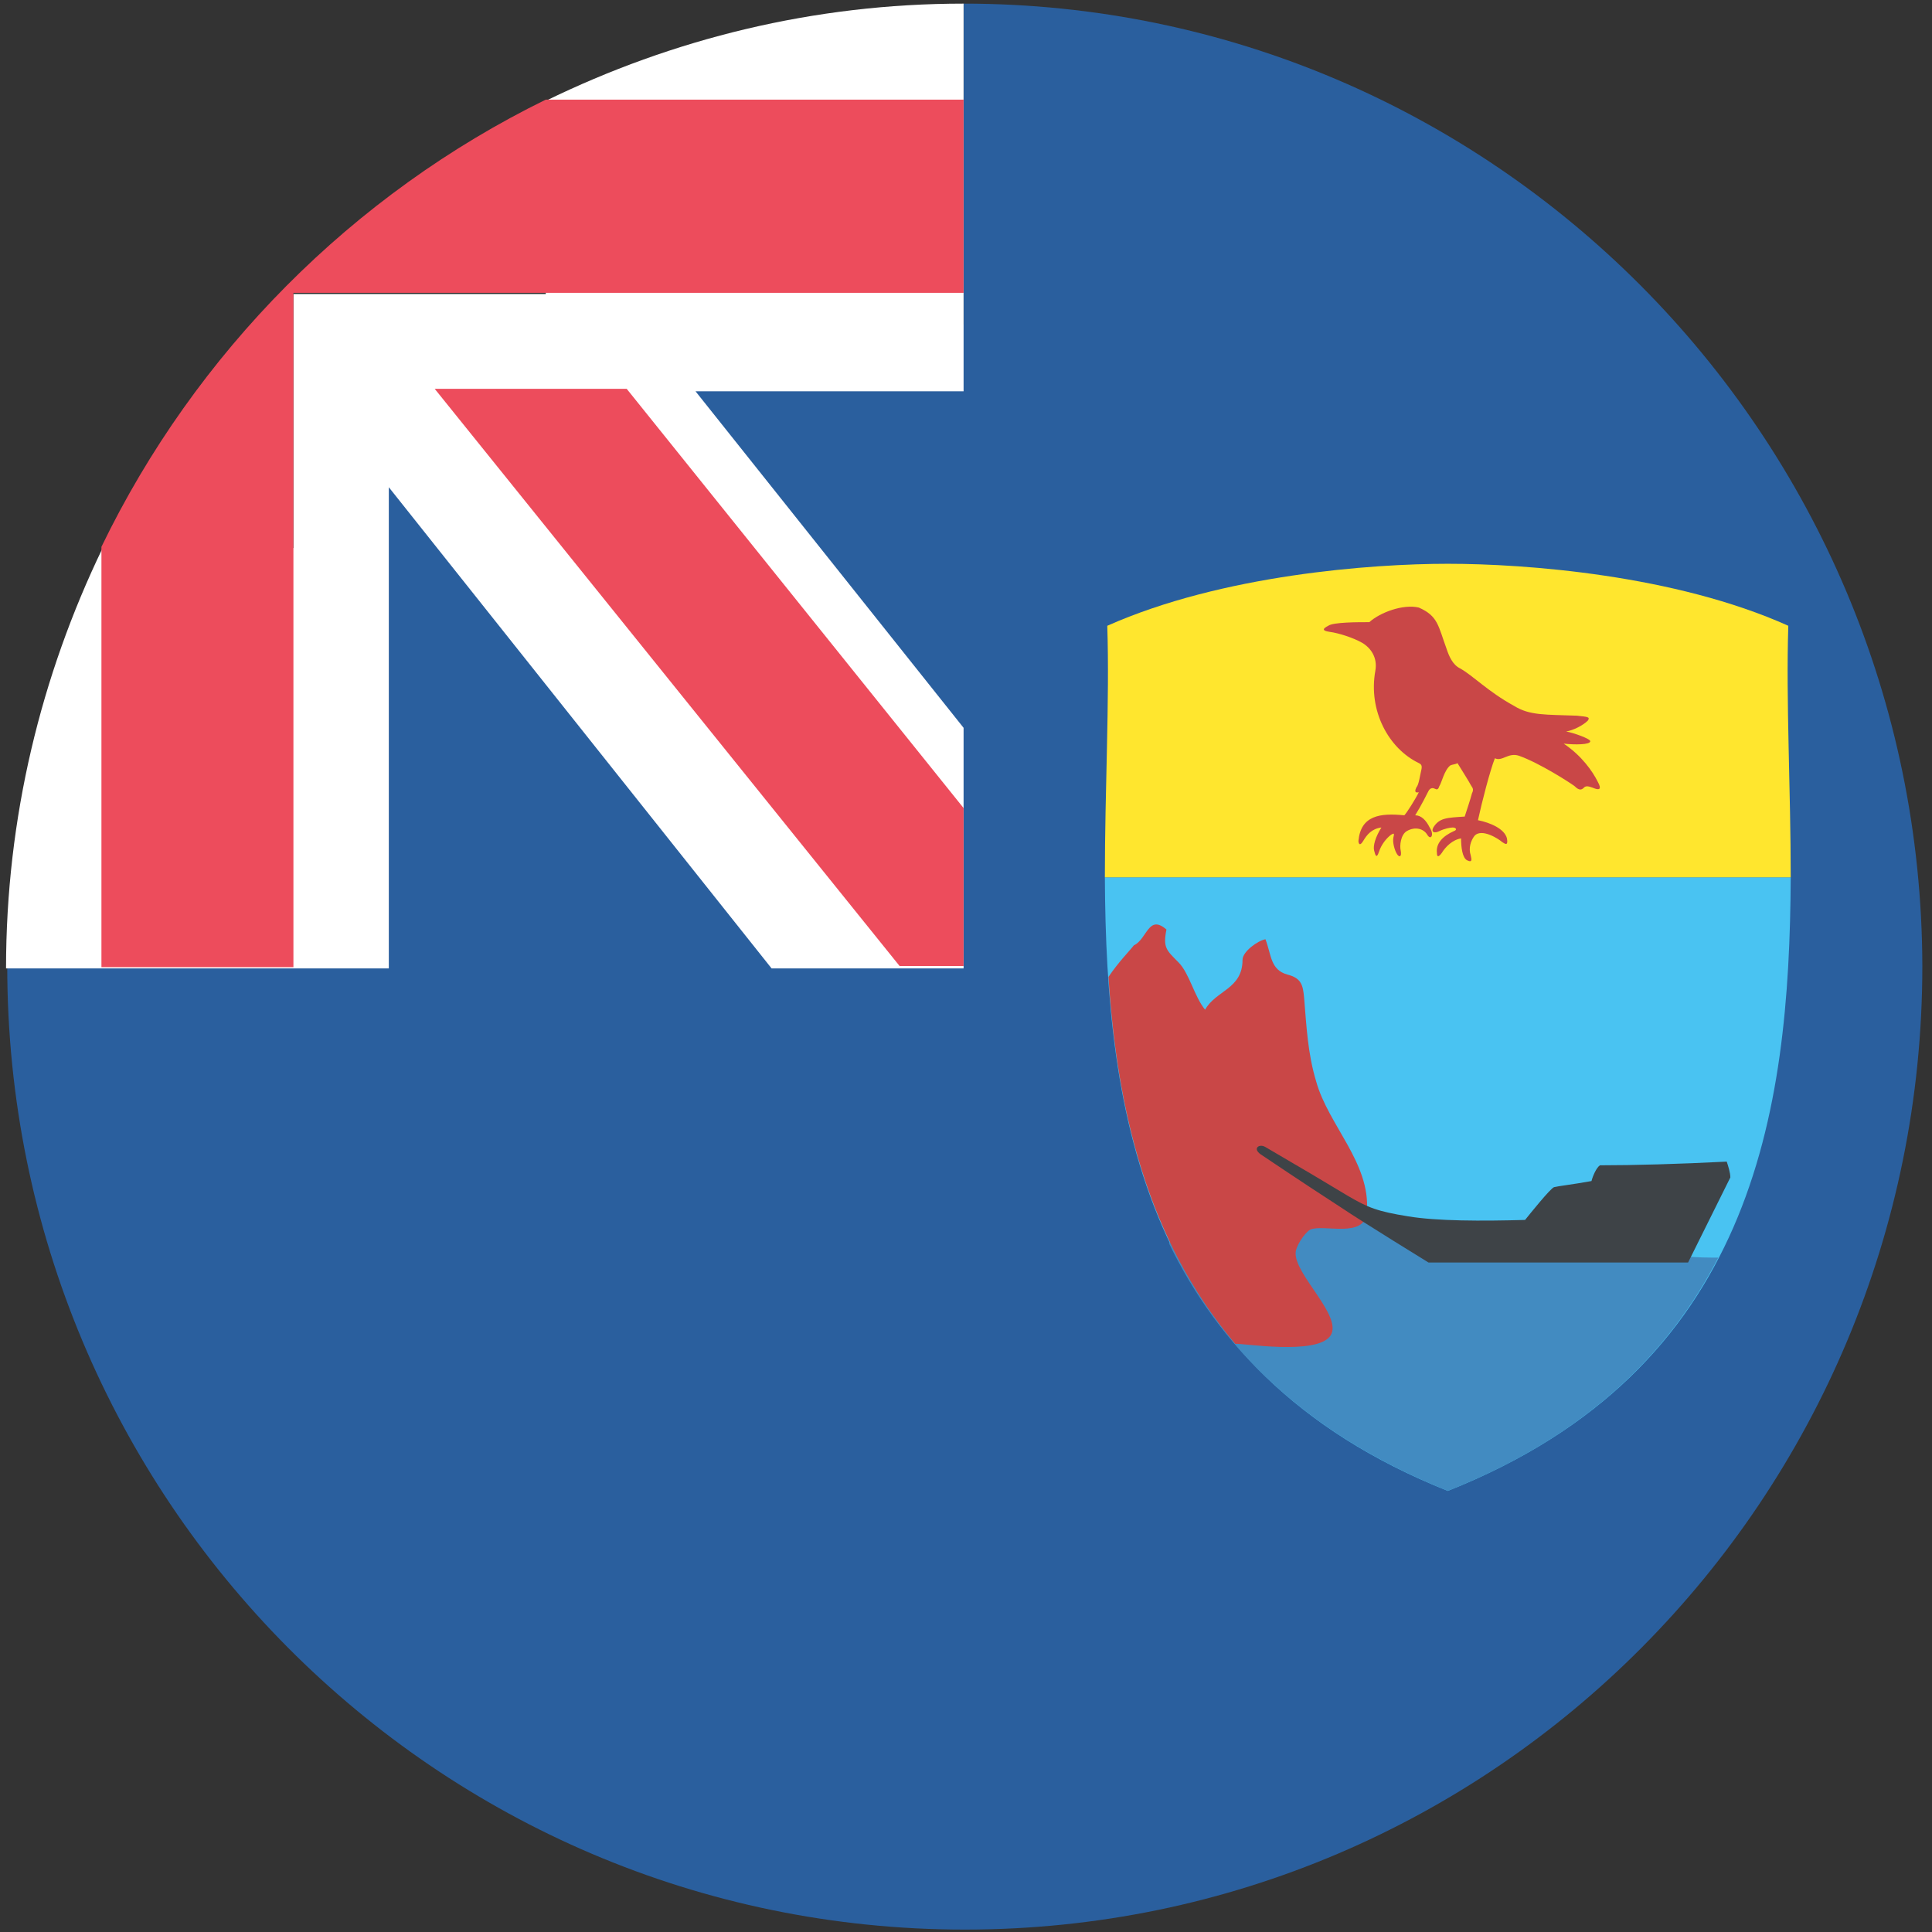 <svg width="32" height="32" viewBox="0 0 32 32" fill="none" xmlns="http://www.w3.org/2000/svg">
<rect x="0" y="0" width="32" height="32" fill="#333333" stroke="none"/>
<path d="M15.96 0.06V5.374H5.4V16H0.12C0.12 24.815 7.22 31.96 15.98 31.96C24.74 31.96 31.84 24.815 31.84 16C31.82 7.205 24.72 0.06 15.96 0.06Z" fill="#2A5F9E"/>
<path d="M15.96 0.06C13.48 0.06 11.14 0.644 9.04 1.67V3.341V4.87H4.86V6.42V6.46V9.077H1.7C0.68 11.19 0.1 13.545 0.1 16.04H6.44V8.07L12.78 16.04H15.96V12.055L11.52 6.481H15.96V0.06Z" fill="white"/>
<path d="M7.2 6.44L14.9 16H15.96V13.384L10.38 6.44H7.2Z" fill="#ED4C5C"/>
<path d="M15.96 1.65H9.04C5.84 3.22 3.24 5.836 1.68 9.057V16.02H4.86V4.85H15.96V1.65Z" fill="#ED4C5C"/>
<path d="M29.66 14.531C29.64 18.455 29.04 22.682 23.98 24.694C18.94 22.682 18.32 18.455 18.3 14.531H29.66Z" fill="#49C3F2"/>
<path d="M23.98 24.694C26.26 23.789 27.64 22.42 28.46 20.83C28.34 20.83 28.08 20.83 27.96 20.81C27.84 20.81 23.12 20.327 22.56 20.126C22.08 19.945 20.22 20.287 19.36 20.589C20.18 22.279 21.58 23.728 23.98 24.694Z" fill="#428BC1"/>
<path d="M20.46 22.259C20.54 22.239 21.82 22.46 22.04 22.118C22.24 21.796 21.44 21.112 21.46 20.75C21.46 20.649 21.6 20.428 21.7 20.367C21.92 20.267 22.62 20.528 22.64 20.065C22.7 19.26 22 18.636 21.8 17.912C21.66 17.449 21.64 17.006 21.6 16.523C21.58 16.322 21.56 16.201 21.32 16.141C21.04 16.06 21.06 15.819 20.96 15.557C20.84 15.577 20.58 15.758 20.58 15.899C20.58 16.382 20.14 16.402 19.96 16.724C19.78 16.503 19.7 16.121 19.52 15.94C19.32 15.738 19.26 15.698 19.32 15.396C19.02 15.135 19 15.557 18.78 15.658C18.72 15.738 18.52 15.94 18.36 16.181C18.5 18.375 19 20.528 20.46 22.259C20.54 22.239 20.46 22.259 20.46 22.259Z" fill="#C94747"/>
<path d="M29.66 14.531C29.66 13.062 29.58 11.613 29.62 10.365C27.74 9.52 25.26 9.338 23.98 9.338C22.72 9.338 20.24 9.52 18.34 10.365C18.38 11.613 18.3 13.062 18.3 14.531H29.66Z" fill="#FFE62E"/>
<path d="M25.26 20.206C24.54 20.226 23.8 20.226 23.32 20.146C22.82 20.065 22.66 20.005 22.32 19.804C21.82 19.502 21.68 19.421 20.96 18.999C20.86 18.938 20.74 19.019 20.88 19.119C21.6 19.602 21.88 19.784 22.22 20.005C22.58 20.247 23.66 20.911 23.66 20.911H27.96L28.66 19.502C28.66 19.421 28.62 19.301 28.6 19.24C27.82 19.28 27.06 19.301 26.5 19.301C26.44 19.341 26.38 19.482 26.36 19.562C26.02 19.623 25.82 19.643 25.74 19.663C25.68 19.683 25.34 20.106 25.26 20.206Z" fill="#3E4347"/>
<path d="M22.68 10.305C22.5 10.305 22.08 10.304 22 10.365C21.92 10.405 21.88 10.445 22.02 10.465C22.18 10.486 22.42 10.566 22.56 10.646C22.7 10.727 22.82 10.888 22.78 11.11C22.66 11.774 23 12.398 23.5 12.639C23.54 12.659 23.56 12.679 23.54 12.76C23.52 12.84 23.5 13.001 23.46 13.041C23.44 13.082 23.42 13.142 23.5 13.122C23.44 13.243 23.3 13.464 23.26 13.504C22.86 13.464 22.54 13.505 22.5 13.927C22.5 13.967 22.52 14.028 22.58 13.927C22.64 13.826 22.72 13.726 22.88 13.706C22.78 13.867 22.74 14.008 22.76 14.088C22.78 14.169 22.8 14.229 22.84 14.108C22.88 13.988 22.96 13.887 23.04 13.826C23.08 13.806 23.1 13.786 23.08 13.867C23.06 13.947 23.1 14.088 23.14 14.148C23.18 14.209 23.22 14.189 23.2 14.088C23.18 14.008 23.2 13.826 23.3 13.766C23.44 13.685 23.58 13.726 23.64 13.826C23.7 13.927 23.76 13.826 23.68 13.706C23.62 13.585 23.54 13.504 23.44 13.504C23.54 13.343 23.64 13.142 23.66 13.102C23.68 13.062 23.72 13.041 23.76 13.062C23.8 13.082 23.82 13.082 23.84 13.021C23.88 12.961 23.92 12.76 24.02 12.679C24.06 12.659 24.12 12.659 24.14 12.639C24.24 12.8 24.34 12.961 24.36 13.001C24.38 13.041 24.42 13.062 24.38 13.142C24.36 13.223 24.28 13.464 24.26 13.525C23.96 13.545 23.84 13.545 23.74 13.706C23.7 13.786 23.76 13.806 23.84 13.766C23.92 13.726 24.02 13.706 24.06 13.706C24.12 13.706 24.14 13.746 24.08 13.766C23.9 13.847 23.78 13.967 23.8 14.128C23.8 14.189 23.82 14.209 23.88 14.128C23.94 14.028 24.06 13.907 24.2 13.887C24.2 14.028 24.22 14.209 24.3 14.249C24.38 14.289 24.38 14.249 24.36 14.168C24.32 14.048 24.36 13.927 24.42 13.847C24.54 13.706 24.84 13.907 24.88 13.947C24.94 13.987 24.98 14.008 24.96 13.887C24.92 13.726 24.68 13.625 24.48 13.585C24.54 13.303 24.68 12.76 24.76 12.559C24.88 12.619 24.98 12.458 25.16 12.518C25.5 12.639 26 12.961 26.08 13.021C26.16 13.102 26.2 13.082 26.24 13.041C26.28 13.001 26.36 13.041 26.42 13.062C26.48 13.082 26.54 13.082 26.46 12.941C26.38 12.78 26.2 12.518 25.9 12.317C26.08 12.337 26.34 12.337 26.34 12.277C26.34 12.236 26.06 12.136 25.94 12.116C26.06 12.096 26.22 12.015 26.3 11.935C26.34 11.874 26.3 11.874 26.12 11.854C25.6 11.834 25.34 11.854 25.08 11.693C24.64 11.452 24.4 11.19 24.18 11.069C24.06 11.009 24 10.868 23.96 10.747C23.82 10.365 23.82 10.204 23.5 10.063C23.24 10.002 22.86 10.143 22.68 10.305Z" fill="#C94747"/>
</svg>
